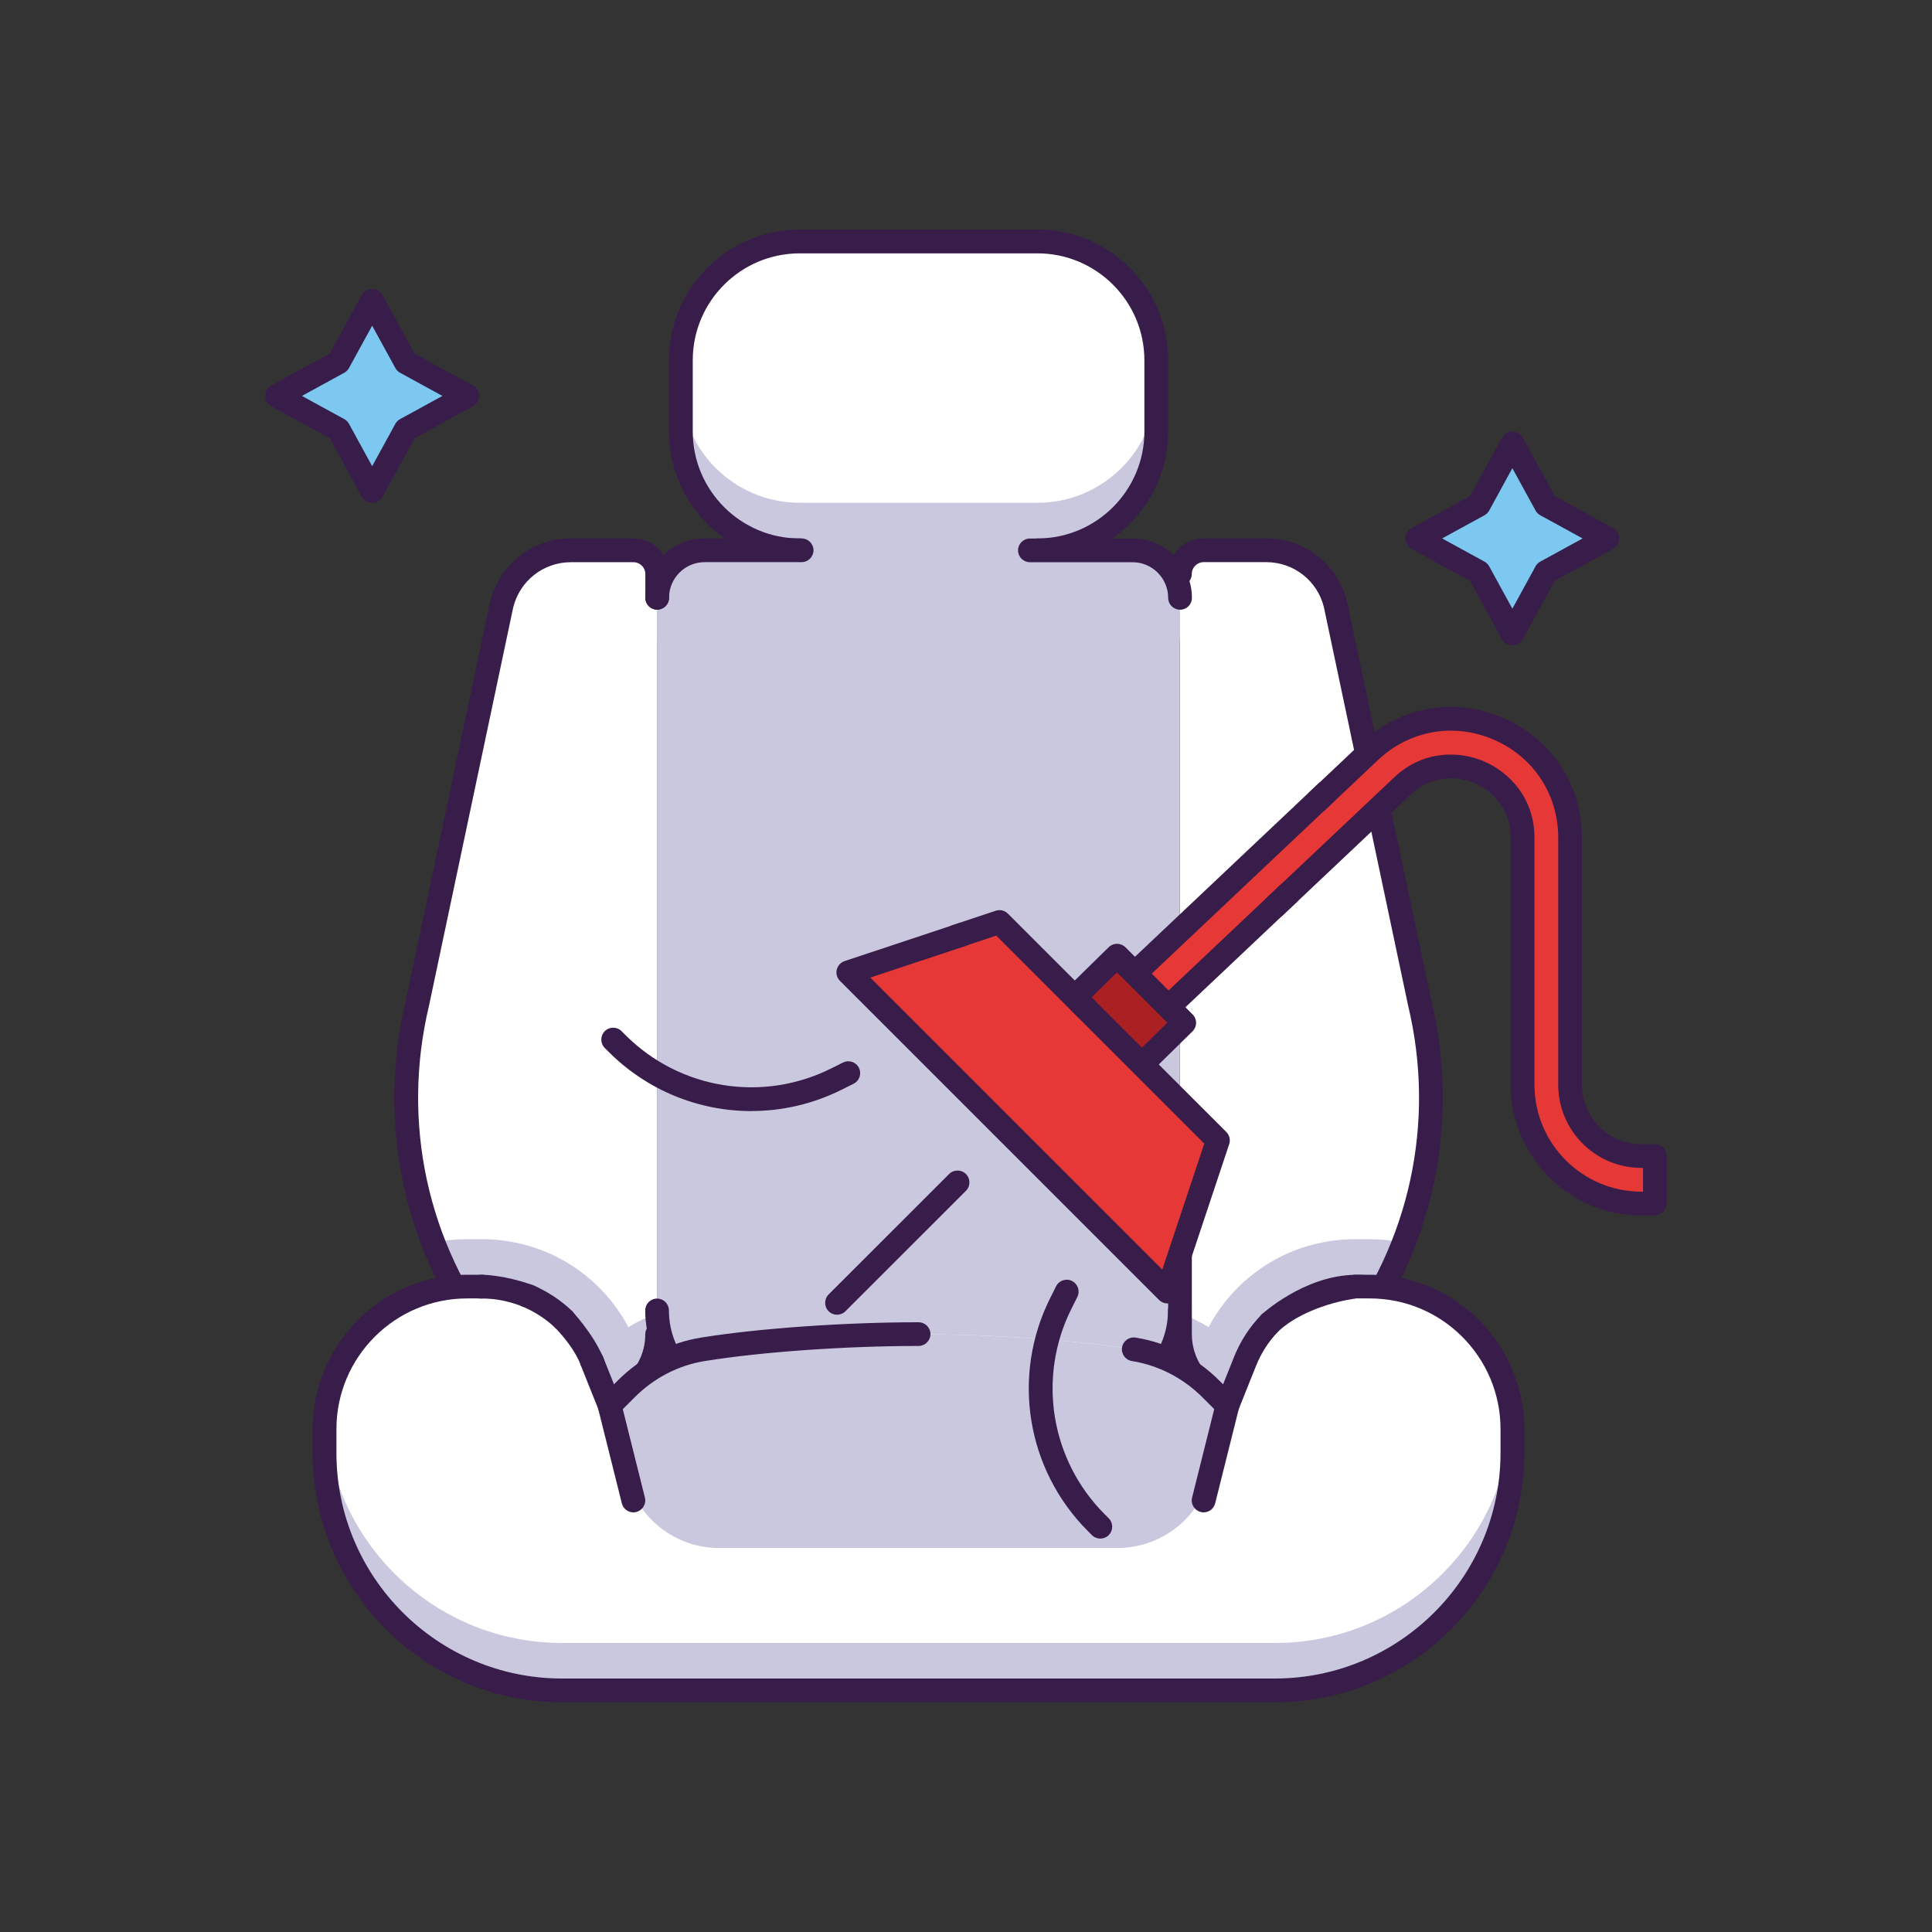 <?xml version="1.0" encoding="UTF-8"?> <svg xmlns="http://www.w3.org/2000/svg" id="Layer_1" viewBox="0 0 300 300"><rect x="0" y="0" width="300" height="300" fill="#333333" stroke="none"/><defs><style> .cls-1 { fill: #a7b8de; } .cls-2 { fill: #381c4a; } .cls-3 { fill: #c9c8df; } .cls-4 { fill: #ab2023; } .cls-5 { fill: #fff; } .cls-6 { fill: #7cc8f0; } .cls-7 { fill: #e63837; } </style></defs><g><path class="cls-5" d="M161.1,37.5h-36.93c-10.19,0-18.44,8.26-18.44,18.44v11.07c0,10.19,8.26,18.44,18.44,18.44h36.93c10.19,0,18.44-8.26,18.44-18.44v-11.07c0-10.19-8.26-18.44-18.44-18.44Z"></path><path class="cls-3" d="M161.1,78.07h-36.93c-10.19,0-18.44-8.26-18.44-18.44v7.38c0,10.19,8.26,18.44,18.44,18.44h36.93c10.19,0,18.44-8.26,18.44-18.44v-7.38c0,10.19-8.26,18.44-18.44,18.44Z"></path><path class="cls-2" d="M161.1,87.29c-1.02,0-1.84-.83-1.84-1.84s.83-1.84,1.84-1.84c9.15,0,16.6-7.45,16.6-16.6v-11.07c0-9.15-7.45-16.6-16.6-16.6h-36.93c-9.15,0-16.6,7.45-16.6,16.6v11.07c0,9.15,7.45,16.6,16.6,16.6,1.02,0,1.84.83,1.84,1.84s-.83,1.84-1.84,1.84c-11.19,0-20.29-9.1-20.29-20.29v-11.07c0-11.19,9.1-20.29,20.29-20.29h36.93c11.19,0,20.29,9.1,20.29,20.29v11.07c0,11.19-9.1,20.29-20.29,20.29Z"></path><path class="cls-1" d="M102.04,100.2v-11.07c0-2.04-1.65-3.69-3.69-3.69h-9.72c-5.12,0-9.57,3.51-10.76,8.48l-13.06,61.78c-4.45,18.53-.22,38.09,11.48,53.13l3.98,5.12c2.1,2.7,5.32,4.27,8.73,4.27h1.97c6.11,0,11.07-4.95,11.07-11.07v-106.97Z"></path><path class="cls-5" d="M102.04,100.2v-11.07c0-2.04-1.65-3.69-3.69-3.69h-9.72c-5.12,0-9.57,3.51-10.76,8.48l-13.06,61.78c-4.45,18.53-.22,38.09,11.48,53.13l3.98,5.12c2.1,2.7,5.32,4.27,8.73,4.27h1.97c6.11,0,11.07-4.95,11.07-11.07v-106.97Z"></path><path class="cls-3" d="M90.97,218.24c6.11,0,11.07-4.95,11.07-11.07v-3.28c-1.54.61-3.04,1.32-4.46,2.19-4.45-8.38-13.12-13.66-22.78-13.66h-2.27c-1.76,0-3.48.18-5.15.48,2.18,5.66,5.11,11.06,8.91,15.95l3.98,5.12c2.1,2.7,5.32,4.27,8.73,4.27h1.97Z"></path><path class="cls-3" d="M175.85,85.45h-66.44c-4.07,0-7.38,3.3-7.38,7.38v110.66c0,8.15,6.61,14.75,14.75,14.75h51.68c8.15,0,14.75-6.61,14.75-14.75v-110.66c0-4.07-3.3-7.38-7.38-7.38Z"></path><path class="cls-3" d="M168.47,218.24c8.01,0,14.5-6.39,14.71-14.35-1.92-.75-3.91-1.32-5.98-1.65-9.27-1.48-22.84-2.44-34.59-2.44s-25.32.96-34.59,2.44c-2.06.33-4.05.89-5.96,1.64.21,7.96,6.7,14.36,14.71,14.36h51.68Z"></path><path class="cls-3" d="M175.85,85.45h-66.44c-4.07,0-7.38,3.3-7.38,7.38v7.38c0-4.07,3.3-7.38,7.38-7.38h66.44c4.07,0,7.38,3.3,7.38,7.38v-7.38c0-4.07-3.3-7.38-7.38-7.38Z"></path><path class="cls-5" d="M183.23,100.2v-11.07c0-2.04,1.65-3.69,3.69-3.69h9.72c5.12,0,9.57,3.51,10.76,8.48l13.06,61.78c4.45,18.53.22,38.09-11.48,53.13l-3.98,5.12c-2.1,2.7-5.32,4.27-8.73,4.27h-1.97c-6.11,0-11.07-4.95-11.07-11.07v-106.97Z"></path><path class="cls-3" d="M212.72,192.42h-2.27c-9.67,0-18.33,5.28-22.78,13.66-1.41-.86-2.9-1.57-4.44-2.18v3.27c0,6.11,4.95,11.07,11.07,11.07h1.97c3.41,0,6.64-1.58,8.73-4.27l3.98-5.12c3.8-4.89,6.73-10.29,8.91-15.94-1.68-.3-3.41-.48-5.17-.48Z"></path><path class="cls-2" d="M90.97,220.08h-1.96c-4.01,0-7.73-1.82-10.19-4.98l-3.98-5.12c-12.11-15.57-16.42-35.51-11.81-54.69l13.05-61.73c1.41-5.88,6.57-9.95,12.56-9.95h9.72c3.05,0,5.53,2.48,5.53,5.53v3.69c0,1.02-.83,1.84-1.84,1.84s-1.84-.83-1.84-1.84v-3.69c0-1.02-.83-1.84-1.84-1.84h-9.72c-4.28,0-7.97,2.91-8.97,7.07l-13.05,61.73c-4.35,18.14-.29,36.93,11.13,51.62l3.98,5.12c1.76,2.26,4.41,3.56,7.28,3.56h1.96c5.08,0,9.22-4.14,9.22-9.22,0-1.02.83-1.84,1.84-1.84s1.84.83,1.84,1.84c0,7.12-5.79,12.91-12.91,12.91Z"></path><path class="cls-2" d="M183.23,94.67c-1.02,0-1.84-.83-1.84-1.84,0-3.05-2.48-5.53-5.53-5.53h-15.94c-1.02,0-1.84-.83-1.84-1.84s.83-1.84,1.84-1.84h15.94c5.08,0,9.22,4.14,9.22,9.22,0,1.02-.83,1.84-1.84,1.84Z"></path><path class="cls-2" d="M168.47,220.08h-51.68c-9.15,0-16.6-7.45-16.6-16.6,0-1.02.83-1.84,1.84-1.84s1.84.83,1.84,1.84c0,7.12,5.79,12.91,12.91,12.91h51.68c7.12,0,12.91-5.79,12.91-12.91,0-1.02.83-1.84,1.84-1.84s1.84.83,1.84,1.84c0,9.15-7.45,16.6-16.6,16.6Z"></path><path class="cls-2" d="M102.04,94.67c-1.02,0-1.84-.83-1.84-1.84,0-5.08,4.14-9.22,9.22-9.22h15.06c1.02,0,1.84.83,1.84,1.84s-.83,1.84-1.84,1.84h-15.06c-3.05,0-5.53,2.48-5.53,5.53,0,1.02-.83,1.84-1.84,1.84Z"></path><path class="cls-2" d="M196.26,220.08h-1.96c-7.12,0-12.91-5.79-12.91-12.91v-20.95c0-1.02.83-1.84,1.84-1.84s1.84.83,1.84,1.84v20.95c0,5.08,4.14,9.22,9.22,9.22h1.96c2.87,0,5.52-1.3,7.28-3.56l3.98-5.12c11.42-14.68,15.48-33.48,11.14-51.57l-13.07-61.83c-.99-4.11-4.67-7.02-8.96-7.02h-9.72c-1.02,0-1.84.83-1.84,1.84s-.83,1.84-1.84,1.84-1.84-.83-1.84-1.84c0-3.05,2.48-5.53,5.53-5.53h9.72c5.99,0,11.15,4.07,12.55,9.9l13.07,61.83c4.59,19.14.29,39.07-11.83,54.64l-3.98,5.12c-2.46,3.17-6.18,4.98-10.19,4.98Z"></path><path class="cls-5" d="M212.72,199.8h-2.27c-7.54,0-14.32,4.59-17.12,11.59l-2.74,6.85-2.53-2.53c-3.26-3.26-7.45-5.45-12.01-6.18-8.18-1.31-21.25-2.35-33.42-2.35.02,0-.02,0,0,0-12.17,0-25.24,1.04-33.42,2.35-4.56.73-8.74,2.92-12.01,6.18l-2.53,2.53-2.74-6.85c-2.8-7-9.58-11.59-17.12-11.59h-2.27c-12.22,0-22.13,9.91-22.13,22.13v3.69c0,20.37,16.51,36.89,36.89,36.89h110.68c20.37,0,36.89-16.51,36.89-36.89v-3.69c0-12.22-9.91-22.13-22.13-22.13Z"></path><path class="cls-3" d="M97.36,229.29c1.68,6.52,7.56,11.08,14.29,11.08h61.88c6.77,0,12.67-4.6,14.31-11.17l2.75-10.96-2.53-2.53c-3.26-3.26-7.45-5.45-12.01-6.18-8.18-1.31-21.25-2.35-33.42-2.35s-25.24,1.04-33.42,2.35c-4.56.73-8.74,2.92-12.01,6.18l-2.53,2.53-.41-1.04,3.11,12.09Z"></path><path class="cls-3" d="M197.96,255.12h-110.68c-19.75,0-35.82-15.53-36.79-35.04-.05.61-.09,1.22-.09,1.84v3.69c0,20.37,16.51,36.89,36.89,36.89h110.68c20.37,0,36.89-16.51,36.89-36.89v-3.69c0-.62-.04-1.23-.09-1.84-.97,19.51-17.04,35.04-36.79,35.04Z"></path><path class="cls-2" d="M191.26,221.52l-4.51-4.51c-3.04-3.04-6.84-5-10.99-5.67-1.01-.16-1.69-1.11-1.53-2.11.16-1.01,1.11-1.69,2.11-1.53,4.92.79,9.42,3.1,13.02,6.7l.56.56,1.7-4.25c.97-2.43,2.38-4.62,4.19-6.5.71-.74,1.87-.76,2.61-.06.74.71.76,1.87.05,2.61-1.48,1.54-2.63,3.33-3.43,5.32l-3.78,9.45Z"></path><path class="cls-2" d="M197.96,264.34h-110.68c-21.36,0-38.73-17.37-38.73-38.73v-3.69c0-13.22,10.76-23.98,23.98-23.98h2.27c1.02,0,1.84.83,1.84,1.84s-.83,1.84-1.84,1.84h-2.27c-11.19,0-20.29,9.1-20.29,20.29v3.69c0,19.32,15.72,35.04,35.04,35.04h110.68c19.32,0,35.04-15.72,35.04-35.04v-3.69c0-11.19-9.1-20.29-20.29-20.29h-2.27c-1.02,0-1.84-.83-1.84-1.84s.83-1.84,1.84-1.84h2.27c13.22,0,23.98,10.76,23.98,23.98v3.69c0,21.36-17.38,38.73-38.73,38.73Z"></path><path class="cls-2" d="M87.51,206.72c-.46,0-.91-.17-1.27-.51-1.45-1.38-3.12-2.48-4.96-3.26-.94-.4-1.38-1.48-.98-2.42.4-.94,1.49-1.37,2.42-.98,2.25.96,4.29,2.29,6.07,3.98.74.7.77,1.87.06,2.61-.36.38-.85.57-1.34.57Z"></path><path class="cls-2" d="M93.99,221.52l-3.78-9.45c-.38-.95.08-2.02,1.03-2.4.95-.38,2.02.08,2.4,1.03l1.7,4.25.56-.56c3.6-3.6,8.1-5.91,13.02-6.7,9.01-1.44,22.24-2.37,33.71-2.37h.01c1.02,0,1.84.83,1.84,1.84s-.83,1.84-1.84,1.84h0c-11.3,0-24.3.91-33.13,2.33-4.15.66-7.95,2.62-10.99,5.67l-4.51,4.51Z"></path><path class="cls-2" d="M98.35,234.84c-.83,0-1.58-.56-1.79-1.4l-3.69-14.75c-.25-.99.35-1.99,1.34-2.24,1-.25,1.99.35,2.24,1.34l3.69,14.75c.25.99-.35,1.99-1.34,2.24-.15.04-.3.06-.45.06Z"></path><path class="cls-2" d="M129.97,204.15c-.47,0-.94-.18-1.3-.54-.72-.72-.72-1.89,0-2.61l18.71-18.7c.72-.72,1.89-.72,2.61,0,.72.72.72,1.89,0,2.61l-18.71,18.7c-.36.36-.83.54-1.3.54Z"></path><path class="cls-7" d="M256.97,186.89h-2.1c-10.17,0-18.44-8.27-18.44-18.44v-38.35c0-5.37-3.45-8.77-6.69-10.16-3.23-1.39-8.08-1.57-11.98,2.12l-41.77,39.46-5.06-5.36,41.77-39.46c5.44-5.14,13.09-6.49,19.96-3.53,6.87,2.96,11.14,9.45,11.14,16.94v38.35c0,6.1,4.96,11.07,11.07,11.07h2.1v7.38Z"></path><path class="cls-2" d="M175.99,163.35c-.49,0-.98-.19-1.34-.58-.7-.74-.67-1.91.07-2.61l24.11-22.78c.74-.7,1.91-.67,2.61.07.7.74.67,1.91-.07,2.61l-24.11,22.78c-.36.34-.81.5-1.27.5Z"></path><path class="cls-2" d="M256.97,188.73h-2.1c-11.19,0-20.29-9.1-20.29-20.29v-38.35c0-4.47-2.88-7.31-5.57-8.47-2.7-1.16-6.73-1.31-9.98,1.77l-19.82,18.72c-.74.7-1.91.67-2.61-.07-.7-.74-.67-1.91.07-2.61l19.82-18.72c4.56-4.3,10.21-4.1,13.98-2.47,3.77,1.62,7.8,5.59,7.8,11.85v38.35c0,9.15,7.45,16.6,16.6,16.6h.26v-3.69h-.26c-7.12,0-12.91-5.79-12.91-12.91v-38.35c0-6.74-3.84-12.58-10.03-15.24-6.18-2.67-13.07-1.45-17.97,3.18l-8.15,7.7c-.74.7-1.91.67-2.61-.07-.7-.74-.67-1.91.07-2.61l8.15-7.7c5.98-5.65,14.4-7.14,21.96-3.88,7.56,3.26,12.26,10.4,12.26,18.63v38.35c0,5.08,4.14,9.22,9.22,9.22h2.1c1.02,0,1.84.83,1.84,1.84v7.38c0,1.02-.83,1.84-1.84,1.84Z"></path><path class="cls-2" d="M170.92,157.98c-.49,0-.98-.19-1.34-.58-.7-.74-.67-1.91.07-2.61l35.02-33.08c.74-.7,1.91-.67,2.61.07.7.74.67,1.91-.07,2.61l-35.02,33.08c-.36.34-.81.5-1.27.5Z"></path><polygon class="cls-4" points="177.44 165.31 167 154.87 173.45 148.39 183.89 158.82 177.44 165.31"></polygon><path class="cls-2" d="M177.52,166.92c-.48,0-.95-.18-1.32-.55-.71-.73-.7-1.89.02-2.61l5.04-4.95-7.82-7.82-5.06,4.97c-.73.71-1.89.7-2.61-.02s-.7-1.89.02-2.61l6.37-6.25c.72-.71,1.88-.7,2.6.01l10.43,10.43c.35.35.54.82.54,1.31,0,.49-.2.96-.55,1.31l-6.37,6.25c-.36.35-.83.53-1.29.53Z"></path><path class="cls-2" d="M116.68,172.53c-8.13,0-16.14-3.17-22.16-9.19l-.61-.61c-.72-.72-.72-1.89,0-2.61.72-.72,1.89-.72,2.61,0l.61.61c8.43,8.43,21.27,10.51,31.93,5.18l1.84-.92c.91-.45,2.02-.09,2.47.82.46.91.09,2.02-.82,2.47l-1.84.92c-4.47,2.23-9.27,3.32-14.03,3.32Z"></path><path class="cls-2" d="M170.85,238.91c-.47,0-.94-.18-1.3-.54l-.61-.61c-9.56-9.56-11.92-24.1-5.87-36.19l.92-1.84c.46-.91,1.57-1.28,2.47-.82.91.46,1.28,1.56.83,2.47l-.92,1.84c-5.33,10.67-3.25,23.5,5.18,31.93l.61.61c.72.72.72,1.89,0,2.61-.36.36-.83.54-1.3.54Z"></path><path class="cls-2" d="M186.9,234.84c-.15,0-.3-.02-.45-.06-.99-.25-1.59-1.25-1.34-2.24l3.69-14.75c.25-.99,1.25-1.59,2.24-1.34.99.25,1.59,1.25,1.34,2.24l-3.69,14.75c-.21.84-.96,1.4-1.79,1.4Z"></path><polygon class="cls-6" points="57.79 46.72 63 56.26 72.54 61.48 63 66.69 57.79 76.23 52.57 66.69 43.03 61.48 52.57 56.26 57.79 46.72"></polygon><path class="cls-2" d="M57.79,78.07c-.67,0-1.29-.37-1.62-.96l-4.96-9.06-9.06-4.96c-.59-.32-.96-.94-.96-1.62s.37-1.29.96-1.62l9.06-4.96,4.96-9.06c.32-.59.94-.96,1.62-.96h0c.67,0,1.29.37,1.62.96l4.96,9.06,9.06,4.96c.59.32.96.94.96,1.62s-.37,1.29-.96,1.62l-9.06,4.96-4.96,9.06c-.32.59-.94.96-1.62.96ZM46.88,61.48l6.58,3.6c.31.17.56.42.73.73l3.6,6.58,3.6-6.58c.17-.31.42-.56.73-.73l6.58-3.6-6.58-3.6c-.31-.17-.56-.42-.73-.73l-3.6-6.58-3.6,6.58c-.17.31-.42.56-.73.73l-6.58,3.6Z"></path><polygon class="cls-6" points="234.84 68.85 240.05 78.39 249.59 83.61 240.05 88.82 234.84 98.36 229.62 88.82 220.08 83.61 229.62 78.39 234.84 68.85"></polygon><path class="cls-2" d="M234.84,100.21h0c-.67,0-1.29-.37-1.62-.96l-4.96-9.06-9.06-4.96c-.59-.32-.96-.94-.96-1.62s.37-1.29.96-1.62l9.06-4.96,4.96-9.06c.32-.59.94-.96,1.62-.96s1.29.37,1.62.96l4.96,9.06,9.06,4.96c.59.32.96.94.96,1.62s-.37,1.29-.96,1.62l-9.06,4.96-4.96,9.06c-.32.59-.94.96-1.62.96ZM223.93,83.61l6.58,3.6c.31.17.56.42.73.73l3.6,6.58,3.6-6.58c.17-.31.42-.56.73-.73l6.58-3.6-6.58-3.6c-.31-.17-.56-.42-.73-.73l-3.6-6.58-3.6,6.58c-.17.31-.42.56-.73.73l-6.58,3.6Z"></path><polygon class="cls-7" points="181.28 200.55 131.72 151 155.2 143.17 189.1 177.08 181.28 200.55"></polygon><path class="cls-2" d="M168.56,158.38c-.47,0-.94-.18-1.3-.54l-12.56-12.56-5.61,1.87c-.97.32-2.01-.2-2.33-1.17-.32-.97.2-2.01,1.17-2.33l6.69-2.23c.66-.22,1.39-.05,1.89.45l13.36,13.36c.72.72.72,1.89,0,2.61-.36.36-.83.54-1.3.54Z"></path><path class="cls-2" d="M181.28,202.4c-.48,0-.95-.19-1.3-.54l-49.56-49.56c-.45-.45-.64-1.11-.49-1.73s.61-1.12,1.21-1.33l17.65-5.86c.97-.32,2.01.2,2.33,1.17.32.97-.2,2.01-1.17,2.33l-14.81,4.92,45.34,45.34,6.52-19.56-20.52-20.52c-.72-.72-.72-1.89,0-2.61.72-.72,1.89-.72,2.61,0l21.33,21.32c.49.49.67,1.22.45,1.89l-7.82,23.47c-.2.61-.7,1.06-1.33,1.21-.14.03-.28.05-.42.05Z"></path></g><path class="cls-2" d="M74.22,198.09c.07-.09.18-.13.3-.14.79-.06,4.14.17,7.87,1.49,4.29,1.52-.61,2.77-.61,2.77l-.5.74s-2.9-1.36-6.48-1.31c-3.15.04-1.1-2.86-.58-3.54Z"></path><path class="cls-2" d="M88.78,203.54s3.18,3.33,4.85,7.16c1.67,3.83-3.42,1.37-3.42,1.37,0,0-.73-2.48-3.97-5.86-3.24-3.38,2.54-2.67,2.54-2.67Z"></path><path class="cls-2" d="M195.8,204.2s6.61-6.16,14.65-6.25,0,3.69,0,3.69c0,0-7.43.89-11.99,5.12-4.56,4.23-2.66-2.42-2.66-2.42v-.13Z"></path></svg> 